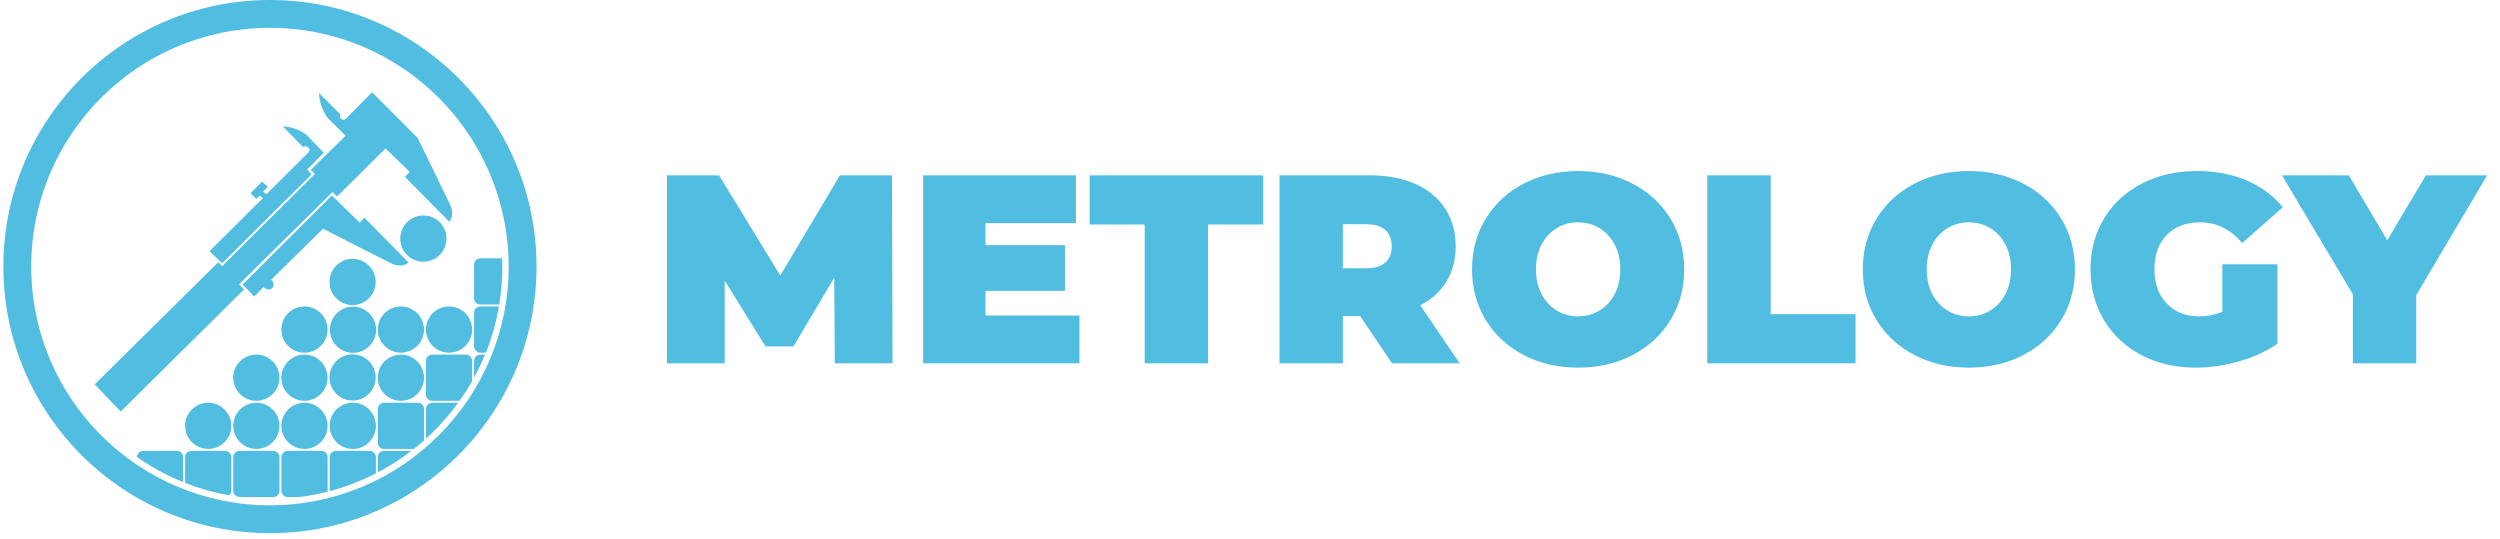 <svg width="190" height="41" viewBox="0 0 190 41" fill="none" xmlns="http://www.w3.org/2000/svg">
<g id="Grupo 1287">
<g id="Grupo 550">
<g id="Grupo 259">
<path id="Caminho 128" d="M15.928 19.088L16.878 20.015L23.687 13.244L23.34 12.888L24.607 11.611L23.424 10.381C23.424 10.381 22.833 9.696 21.5 9.602L23.03 11.179C23.03 11.179 23.208 11.01 23.406 11.198C23.406 11.198 23.65 11.357 23.443 11.583L20.246 14.765L19.997 14.568L20.354 14.193L19.922 13.798L19.04 14.681L19.486 15.116L19.75 14.859L19.982 15.053L15.928 19.088Z" fill="#50BDE1"/>
<path id="Caminho 129" d="M24.231 7.066L25.871 8.692C25.871 8.713 25.815 8.932 25.883 9C25.883 9 26.087 9.236 26.315 9L28.277 7.01L31.742 10.484L34.211 15.553C34.211 15.553 34.605 16.323 34.145 16.849L30.775 13.441L31.143 13.072L29.3 11.282L25.62 14.934L25.264 14.596L18.166 21.609L18.55 21.993L9.172 31.279L7.197 29.215L16.586 19.93L16.877 20.23L23.934 13.219L23.621 12.918L26.262 10.315L24.998 9.063C24.998 9.063 24.353 8.449 24.231 7.066Z" fill="#50BDE1"/>
<path id="Caminho 130" d="M25.223 14.859L18.445 21.621L19.315 22.546L20.029 21.82C20.029 21.82 20.379 22.158 20.654 21.92C20.654 21.92 21.017 21.644 20.617 21.256L24.549 17.383L29.718 20.014C29.718 20.014 30.519 20.43 31.044 19.942L27.693 16.541L27.339 16.924L25.223 14.859Z" fill="#50BDE1"/>
</g>
<path id="Ret&#195;&#162;ngulo 197" d="M25.074 25.058C25.074 24.089 25.86 23.303 26.83 23.303C27.799 23.303 28.586 24.089 28.586 25.058C28.586 26.028 27.799 26.814 26.83 26.814C25.86 26.814 25.074 26.028 25.074 25.058Z" fill="#50BDE1"/>
<path id="Ret&#195;&#162;ngulo 198" d="M25.041 28.685C25.041 27.716 25.827 26.93 26.797 26.93C27.766 26.93 28.552 27.716 28.552 28.685C28.552 29.655 27.766 30.441 26.797 30.441C25.827 30.441 25.041 29.655 25.041 28.685Z" fill="#50BDE1"/>
<path id="Ret&#195;&#162;ngulo 199" d="M28.713 25.047C28.713 24.077 29.499 23.291 30.469 23.291C31.438 23.291 32.224 24.077 32.224 25.047C32.224 26.016 31.438 26.802 30.469 26.802C29.499 26.802 28.713 26.016 28.713 25.047Z" fill="#50BDE1"/>
<path id="Ret&#195;&#162;ngulo 200" d="M28.713 28.705C28.713 27.735 29.499 26.949 30.469 26.949C31.438 26.949 32.224 27.735 32.224 28.705C32.224 29.674 31.438 30.461 30.469 30.461C29.499 30.461 28.713 29.674 28.713 28.705Z" fill="#50BDE1"/>
<path id="Ret&#195;&#162;ngulo 201" d="M32.371 25.047C32.371 24.077 33.157 23.291 34.127 23.291C35.096 23.291 35.882 24.077 35.882 25.047C35.882 26.016 35.096 26.802 34.127 26.802C33.157 26.802 32.371 26.016 32.371 25.047Z" fill="#50BDE1"/>
<path id="Ret&#195;&#162;ngulo 202" d="M25.057 32.363C25.057 31.393 25.843 30.607 26.812 30.607C27.782 30.607 28.568 31.393 28.568 32.363C28.568 33.333 27.782 34.119 26.812 34.119C25.843 34.119 25.057 33.333 25.057 32.363Z" fill="#50BDE1"/>
<path id="Ret&#195;&#162;ngulo 203" d="M21.383 25.047C21.383 24.077 22.169 23.291 23.139 23.291C24.108 23.291 24.894 24.077 24.894 25.047C24.894 26.016 24.108 26.802 23.139 26.802C22.169 26.802 21.383 26.016 21.383 25.047Z" fill="#50BDE1"/>
<path id="Ret&#195;&#162;ngulo 204" d="M17.725 28.705C17.725 27.735 18.511 26.949 19.48 26.949C20.45 26.949 21.236 27.735 21.236 28.705C21.236 29.674 20.45 30.461 19.48 30.461C18.511 30.461 17.725 29.674 17.725 28.705Z" fill="#50BDE1"/>
<path id="Ret&#195;&#162;ngulo 205" d="M21.383 28.705C21.383 27.735 22.169 26.949 23.139 26.949C24.108 26.949 24.894 27.735 24.894 28.705C24.894 29.674 24.108 30.461 23.139 30.461C22.169 30.461 21.383 29.674 21.383 28.705Z" fill="#50BDE1"/>
<path id="Ret&#195;&#162;ngulo 206" d="M14.068 32.363C14.068 31.393 14.854 30.607 15.824 30.607C16.794 30.607 17.58 31.393 17.58 32.363C17.58 33.333 16.794 34.119 15.824 34.119C14.854 34.119 14.068 33.333 14.068 32.363Z" fill="#50BDE1"/>
<path id="Ret&#195;&#162;ngulo 207" d="M17.727 32.363C17.727 31.393 18.513 30.607 19.482 30.607C20.452 30.607 21.238 31.393 21.238 32.363C21.238 33.333 20.452 34.119 19.482 34.119C18.513 34.119 17.727 33.333 17.727 32.363Z" fill="#50BDE1"/>
<path id="Ret&#195;&#162;ngulo 208" d="M21.387 32.363C21.387 31.393 22.173 30.607 23.142 30.607C24.112 30.607 24.898 31.393 24.898 32.363C24.898 33.333 24.112 34.119 23.142 34.119C22.173 34.119 21.387 33.333 21.387 32.363Z" fill="#50BDE1"/>
<path id="Ret&#195;&#162;ngulo 209" d="M25.041 21.43C25.041 20.46 25.827 19.674 26.797 19.674C27.766 19.674 28.552 20.46 28.552 21.43C28.552 22.399 27.766 23.185 26.797 23.185C25.827 23.185 25.041 22.399 25.041 21.43Z" fill="#50BDE1"/>
<path id="Ret&#195;&#162;ngulo 210" d="M30.935 19.374C30.249 18.689 30.249 17.577 30.935 16.891C31.62 16.206 32.732 16.206 33.418 16.891C34.103 17.577 34.103 18.689 33.418 19.374C32.732 20.06 31.62 20.06 30.935 19.374Z" fill="#50BDE1"/>
<path id="Caminho 131" d="M20.516 0C9.327 0 0.256 9.071 0.256 20.26C0.256 31.449 9.327 40.52 20.516 40.52C31.705 40.52 40.776 31.449 40.776 20.26C40.776 9.071 31.705 0 20.516 0ZM20.516 38.403C10.496 38.403 2.373 30.28 2.373 20.26C2.373 10.24 10.496 2.117 20.516 2.117C30.536 2.117 38.658 10.24 38.658 20.26C38.658 30.28 30.536 38.403 20.516 38.403Z" fill="#50BDE1"/>
<path id="Caminho 132" d="M38.162 19.633H36.508C36.244 19.633 36.029 19.847 36.029 20.112V22.665C36.029 22.93 36.244 23.144 36.508 23.144H37.942C38.094 22.212 38.175 21.255 38.175 20.279C38.175 20.062 38.169 19.847 38.162 19.633Z" fill="#50BDE1"/>
<g id="Grupo 260">
<path id="Caminho 133" d="M36.508 23.291C36.244 23.291 36.029 23.505 36.029 23.77V26.323C36.029 26.588 36.244 26.802 36.508 26.802H36.929C37.374 25.683 37.708 24.509 37.917 23.291H36.508Z" fill="#50BDE1"/>
</g>
<g id="Grupo 261">
<path id="Caminho 134" d="M36.508 26.949C36.244 26.949 36.029 27.163 36.029 27.428V28.695C36.337 28.131 36.613 27.548 36.859 26.949H36.508Z" fill="#50BDE1"/>
</g>
<path id="Caminho 135" d="M35.882 27.428C35.882 27.163 35.668 26.949 35.404 26.949H32.85C32.585 26.949 32.371 27.163 32.371 27.428V29.982C32.371 30.246 32.585 30.46 32.85 30.46H34.928C35.27 29.977 35.589 29.476 35.882 28.958V27.428Z" fill="#50BDE1"/>
<g id="Grupo 262">
<path id="Caminho 136" d="M32.852 30.607C32.587 30.607 32.373 30.822 32.373 31.086V33.341C33.28 32.518 34.101 31.601 34.821 30.607H32.852Z" fill="#50BDE1"/>
</g>
<path id="Caminho 137" d="M31.747 30.607H29.194C28.929 30.607 28.715 30.822 28.715 31.086V33.64C28.715 33.904 28.929 34.119 29.194 34.119H31.454C31.718 33.91 31.975 33.694 32.226 33.471V31.086C32.226 30.822 32.012 30.607 31.747 30.607Z" fill="#50BDE1"/>
<g id="Grupo 263">
<path id="Caminho 138" d="M29.194 34.266C28.929 34.266 28.715 34.48 28.715 34.744V35.898C29.613 35.426 30.466 34.879 31.264 34.266H29.194Z" fill="#50BDE1"/>
</g>
<path id="Caminho 139" d="M28.089 34.266H25.536C25.271 34.266 25.057 34.48 25.057 34.744V37.298C25.057 37.307 25.059 37.315 25.059 37.324C26.286 36.998 27.461 36.544 28.568 35.976V34.744C28.568 34.48 28.354 34.266 28.089 34.266Z" fill="#50BDE1"/>
<path id="Caminho 140" d="M24.419 34.266H21.866C21.601 34.266 21.387 34.48 21.387 34.744V37.298C21.387 37.563 21.601 37.777 21.866 37.777H22.729C23.465 37.685 24.186 37.548 24.891 37.368C24.894 37.345 24.898 37.322 24.898 37.298V34.744C24.898 34.48 24.684 34.266 24.419 34.266Z" fill="#50BDE1"/>
<g id="Grupo 264">
<path id="Caminho 141" d="M13.444 34.266H10.89C10.628 34.266 10.416 34.476 10.412 34.737C11.499 35.498 12.676 36.138 13.923 36.641V34.744C13.923 34.48 13.708 34.266 13.444 34.266Z" fill="#50BDE1"/>
</g>
<path id="Caminho 142" d="M17.58 37.298V34.744C17.58 34.48 17.365 34.266 17.101 34.266H14.547C14.283 34.266 14.068 34.48 14.068 34.744V36.7C15.141 37.121 16.265 37.44 17.429 37.645C17.521 37.558 17.58 37.435 17.58 37.298Z" fill="#50BDE1"/>
<path id="Caminho 143" d="M21.238 37.298V34.744C21.238 34.48 21.023 34.266 20.759 34.266H18.206C17.941 34.266 17.727 34.48 17.727 34.744V37.298C17.727 37.495 17.846 37.664 18.016 37.738C18.111 37.751 18.207 37.765 18.303 37.777H20.759C21.023 37.777 21.238 37.563 21.238 37.298Z" fill="#50BDE1"/>
</g>
<g id="Grupo 267">
<path id="Caminho 144" d="M63.445 27.612L63.404 21.102L60.302 26.327H58.18L55.077 21.327V27.612H50.69V13.326H54.648L59.302 20.938L63.833 13.326H67.793L67.833 27.612H63.445Z" fill="#50BDE1"/>
<path id="Caminho 145" d="M82.039 23.98V27.612H70.16V13.326H81.773V16.959H74.895V18.633H80.936V22.102H74.895V23.98H82.039Z" fill="#50BDE1"/>
<path id="Caminho 146" d="M86.996 17.061H82.812V13.326H95.997V17.061H91.813V27.612H86.996V17.061Z" fill="#50BDE1"/>
<path id="Caminho 147" d="M103.365 24.021H102.059V27.612H97.242V13.326H104.121C105.44 13.326 106.59 13.544 107.569 13.979C108.549 14.415 109.304 15.04 109.835 15.857C110.365 16.674 110.631 17.625 110.631 18.714C110.631 19.734 110.399 20.626 109.937 21.387C109.474 22.15 108.808 22.755 107.937 23.204L110.937 27.612H105.794L103.365 24.021ZM105.284 17.48C104.957 17.187 104.467 17.04 103.814 17.04H102.059V20.388H103.814C104.467 20.388 104.957 20.241 105.284 19.949C105.61 19.656 105.773 19.245 105.773 18.714C105.773 18.183 105.61 17.772 105.284 17.48Z" fill="#50BDE1"/>
<path id="Caminho 148" d="M115.794 26.98C114.569 26.341 113.61 25.453 112.916 24.317C112.222 23.181 111.875 21.898 111.875 20.47C111.875 19.041 112.222 17.759 112.916 16.623C113.61 15.486 114.569 14.599 115.794 13.96C117.019 13.32 118.399 13 119.937 13C121.475 13 122.856 13.32 124.08 13.96C125.304 14.599 126.263 15.486 126.958 16.623C127.652 17.759 127.998 19.041 127.998 20.47C127.998 21.898 127.652 23.181 126.958 24.317C126.263 25.453 125.304 26.341 124.08 26.98C122.856 27.62 121.475 27.94 119.937 27.94C118.399 27.94 117.019 27.62 115.794 26.98ZM121.56 23.602C122.042 23.31 122.427 22.895 122.713 22.358C122.999 21.821 123.142 21.191 123.142 20.47C123.142 19.749 122.999 19.119 122.713 18.582C122.427 18.045 122.042 17.63 121.56 17.337C121.076 17.045 120.536 16.898 119.937 16.898C119.338 16.898 118.797 17.045 118.314 17.337C117.831 17.63 117.447 18.045 117.162 18.582C116.875 19.119 116.732 19.749 116.732 20.47C116.732 21.191 116.875 21.821 117.162 22.358C117.447 22.895 117.831 23.31 118.314 23.602C118.797 23.895 119.338 24.042 119.937 24.042C120.536 24.042 121.076 23.895 121.56 23.602Z" fill="#50BDE1"/>
<path id="Caminho 149" d="M129.754 13.326H134.571V23.878H141.02V27.612H129.754V13.326Z" fill="#50BDE1"/>
<path id="Caminho 150" d="M145.491 26.98C144.266 26.341 143.307 25.453 142.613 24.317C141.919 23.181 141.572 21.898 141.572 20.47C141.572 19.041 141.919 17.759 142.613 16.623C143.307 15.486 144.266 14.599 145.491 13.96C146.715 13.32 148.096 13 149.633 13C151.171 13 152.553 13.32 153.777 13.96C155.002 14.599 155.961 15.486 156.655 16.623C157.349 17.759 157.696 19.041 157.696 20.47C157.696 21.898 157.349 23.181 156.655 24.317C155.961 25.453 155.002 26.341 153.777 26.98C152.553 27.62 151.171 27.94 149.633 27.94C148.096 27.94 146.715 27.62 145.491 26.98ZM151.256 23.602C151.739 23.31 152.124 22.895 152.41 22.358C152.695 21.821 152.838 21.191 152.838 20.47C152.838 19.749 152.695 19.119 152.41 18.582C152.124 18.045 151.739 17.63 151.256 17.337C150.773 17.045 150.232 16.898 149.633 16.898C149.035 16.898 148.494 17.045 148.011 17.337C147.528 17.63 147.144 18.045 146.858 18.582C146.572 19.119 146.43 19.749 146.43 20.47C146.43 21.191 146.572 21.821 146.858 22.358C147.144 22.895 147.528 23.31 148.011 23.602C148.494 23.895 149.035 24.042 149.633 24.042C150.232 24.042 150.773 23.895 151.256 23.602Z" fill="#50BDE1"/>
<path id="Caminho 151" d="M168.9 20.082H173.084V26.123C172.24 26.708 171.261 27.157 170.145 27.471C169.03 27.783 167.934 27.94 166.86 27.94C165.335 27.94 163.968 27.623 162.757 26.991C161.546 26.358 160.597 25.474 159.91 24.337C159.222 23.202 158.879 21.912 158.879 20.47C158.879 19.028 159.222 17.738 159.91 16.602C160.597 15.466 161.556 14.581 162.788 13.949C164.019 13.317 165.41 13 166.961 13C168.363 13 169.618 13.235 170.727 13.704C171.835 14.174 172.758 14.857 173.492 15.755L170.41 18.47C169.512 17.422 168.444 16.898 167.207 16.898C166.145 16.898 165.301 17.218 164.675 17.857C164.049 18.497 163.737 19.368 163.737 20.47C163.737 21.545 164.046 22.409 164.665 23.062C165.284 23.715 166.111 24.042 167.145 24.042C167.757 24.042 168.342 23.926 168.9 23.695V20.082Z" fill="#50BDE1"/>
<path id="Caminho 152" d="M183.634 22.429V27.612H178.818V22.367L173.43 13.326H178.512L181.43 18.265L184.369 13.326H189.022L183.634 22.429Z" fill="#50BDE1"/>
</g>
</g>
</svg>
